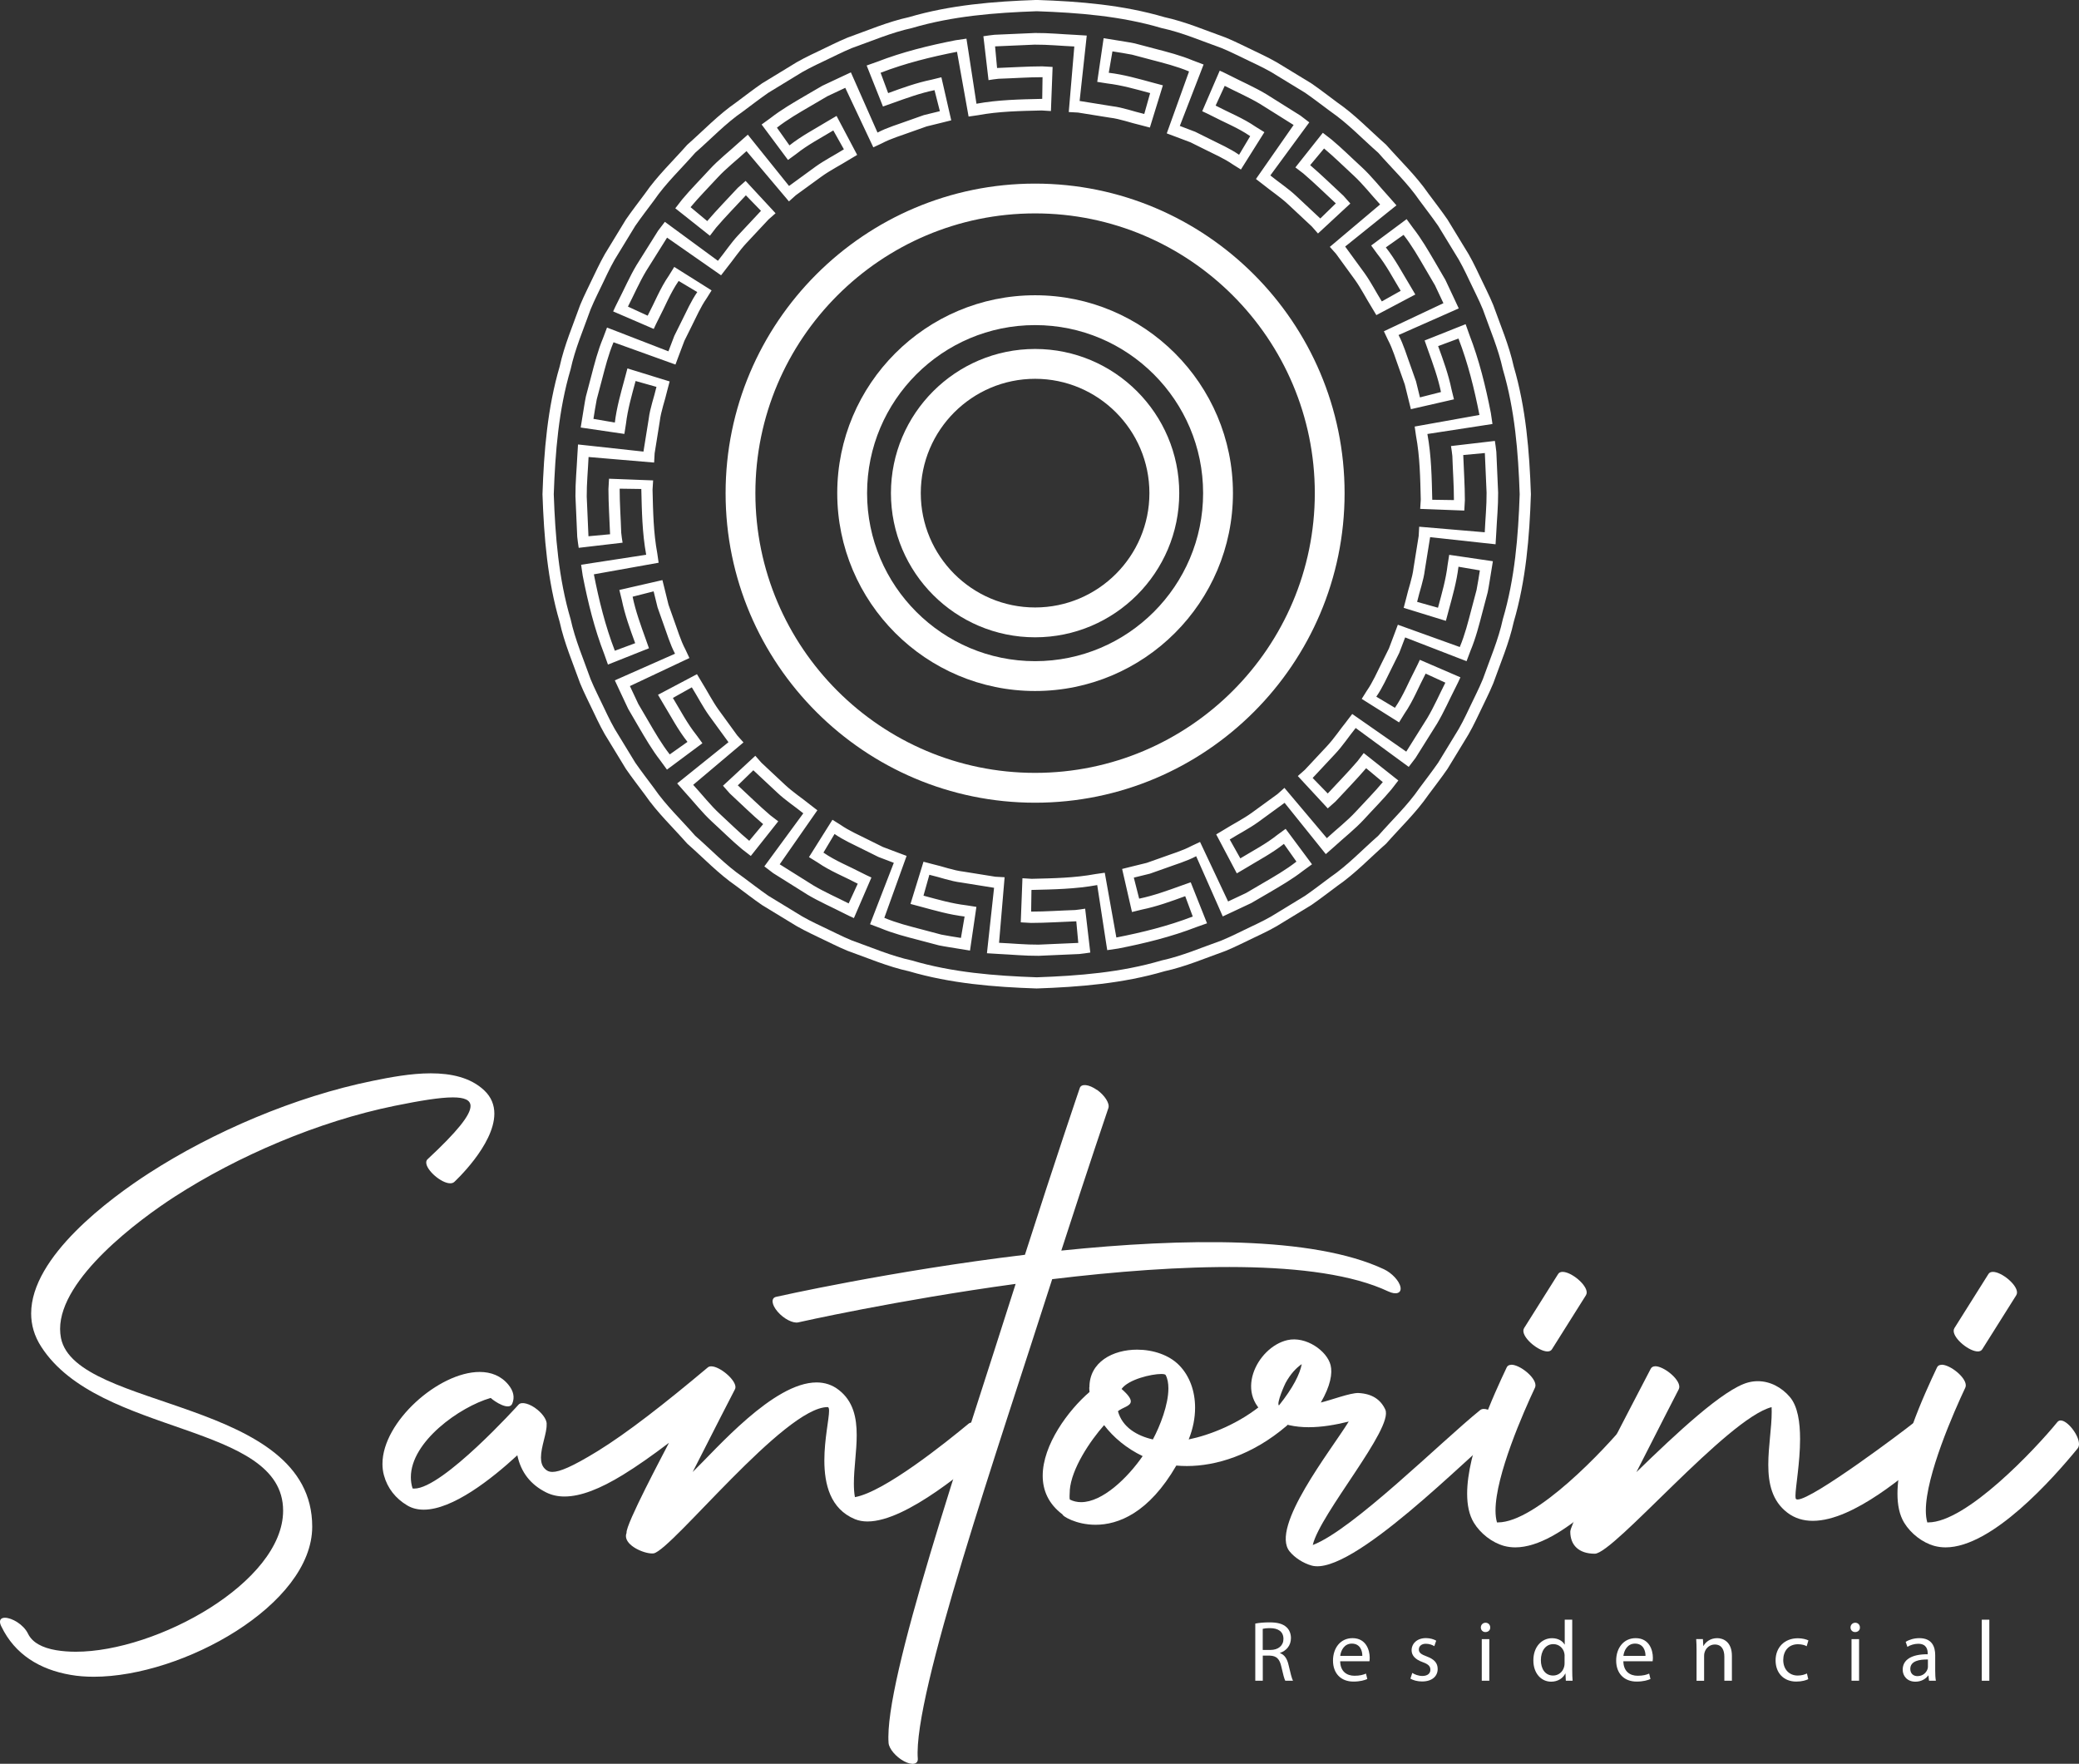 <svg xmlns="http://www.w3.org/2000/svg" id="b" data-name="Camada 2" width="396.46" height="336.31" viewBox="0 0 396.46 336.31"><rect x="0" y="0" width="396.46" height="336.31" fill="#333333" stroke="none"/><g id="c" data-name="BACKGROUND"><g><path d="M85.85,225.63c-1.69,0-4.57-2.49-4.57-3.96,0-.25.08-.47.27-.64,5.62-5.23,8.18-8.41,8.18-10.13,0-1.16-1.18-1.65-3.37-1.65-2.47,0-6.24.62-11.06,1.6-14.64,2.98-29.96,9.58-41.94,17.3-6.79,4.38-21.9,15.56-21.9,25.25,0,.59.06,1.18.17,1.75,2.82,13.86,47.91,11.42,47.91,35.95,0,14.9-24.71,28.62-41.65,28.62-1.55,0-3.04-.11-4.44-.36-5.89-1.01-10.63-3.92-13.18-9.21C.08,309.79,0,309.48,0,309.24c0-.53.38-.77.94-.77,1.29,0,3.53,1.24,4.41,3.05.81,1.69,2.75,2.69,5.32,3.13,1.18.2,2.45.3,3.77.3,15.49,0,39.55-13.28,39.55-26.9,0-16.85-35.07-14.09-46.13-31.26-1.34-2.07-1.92-4.2-1.92-6.34,0-10.83,14.94-21.89,22.53-26.79,12.15-7.83,27.72-14.54,42.62-17.57,3.19-.65,7.2-1.43,11.06-1.43s7.57.78,10.19,3.25c1.38,1.3,1.93,2.83,1.93,4.44,0,5.99-7.61,12.99-7.63,13.01-.2.19-.47.27-.78.27Z" style="fill: #fff;"></path><path d="M93.53,266.57c-5.86,1.7-15.18,8.31-15.18,15.1,0,.72.1,1.44.33,2.15.1.01.21.02.32.02,5.44,0,19.85-15.95,19.89-16.01.57-.63,2.19-.19,3.61.98,1.17.96,1.85,2.11,1.74,2.84.05,1.59-1.08,4.21-1.08,6.27,0,.83.18,1.57.71,2.11.35.37.77.63,1.48.63,1.35,0,3.72-.96,8.58-3.94,5.65-3.48,12.74-9.01,21.02-15.96.17-.16.41-.23.68-.23,1.62,0,4.62,2.5,4.62,3.96,0,.15-.03.29-.1.42-.18.35-4.22,8.17-8.06,15.77,4.63-4.5,15.43-17.08,23.63-17.08,1.53,0,2.98.44,4.27,1.46,2.73,2.14,3.38,5.25,3.38,8.59,0,3.06-.54,6.31-.54,9.21,0,.91.05,1.79.2,2.61,5.61-.99,17.4-10.46,21.66-13.99.2-.17.46-.24.75-.24,1.65,0,4.38,2.45,4.38,3.9,0,.27-.09.51-.31.69-4.5,3.71-16.53,14.28-24.08,14.28-.86,0-1.67-.14-2.4-.44-4.72-1.96-5.83-6.69-5.83-11.2,0-4.04.9-7.91.9-9.46,0-.45-.08-.71-.28-.71-8.2,0-29.58,27.09-33.15,27.89-.1.02-.21.02-.32.02-1.64,0-4.99-1.46-4.99-3.32,0-.2.04-.4.12-.61-.2-1.57,7.1-15.22,8.09-17.17-3.22,2.44-6.15,4.5-8.78,6.11-4.33,2.66-8.06,4.13-11.14,4.13-1.29,0-2.46-.26-3.52-.79-2.93-1.47-4.78-3.79-5.48-7.07-4.96,4.57-12.35,10.37-17.85,10.37-1.15,0-2.22-.25-3.16-.82-2.18-1.3-3.75-3.25-4.42-5.71-.2-.72-.29-1.45-.29-2.2,0-8.05,10.77-17.53,18.53-17.53,2.16,0,4.09.73,5.49,2.44.95,1.16,1.25,2.38.73,3.61-.59,1.39-3.33-.37-4.1-1.09Z" style="fill: #fff;"></path><path d="M209.17,207.79c1.5,1.06,2.49,2.61,2.2,3.48-.04.1-3.87,11.39-8.98,27.19,23.19-2.39,47.98-2.81,61.53,3.56,1.51.71,2.93,2.23,3.15,3.4.22,1.16-.83,1.53-2.34.82-13.52-6.36-40.13-5.22-64.08-2.33-10.4,32.53-26.55,79.33-25.63,91.42.08,1.1-1.1,1.32-2.64.49-1.53-.82-2.84-2.37-2.93-3.46-.9-11.82,13.99-55.2,24.23-87.55-22.68,3.1-41.35,7.31-41.47,7.34-.99.22-2.75-.68-3.91-2.03-1.17-1.35-1.3-2.62-.3-2.84.13-.03,21.98-4.96,47.45-8.02,5.82-18.19,10.42-31.69,10.46-31.8.29-.87,1.75-.71,3.26.36Z" style="fill: #fff;"></path><path d="M207.75,264.52c0-4.82,4.47-7.17,9.09-7.17,3.04,0,6.13,1.01,8.06,3.01,1.97,2.03,3,4.91,3,8.07,0,1.95-.4,4.01-1.22,6.04,3.89-.8,9.71-2.95,14.51-7.1.19-.16.42-.23.67-.23,1.49,0,3.86,2.47,3.86,3.95,0,.3-.1.56-.32.75-6.58,5.64-13.53,7.7-19.06,7.7-.7,0-1.37-.03-2.02-.09-5.26,9.08-11.1,11.29-15.4,11.29-3.8,0-6.4-1.73-6.29-1.96-2.72-2.04-3.79-4.64-3.79-7.39,0-5.89,4.88-12.5,8.93-15.97-.03-.3-.05-.59-.05-.88ZM204.01,284.18c-.06.86-.07,1.49,0,1.75.68.34,1.41.5,2.15.5,4.08,0,8.86-4.62,11.74-8.78-3.07-1.47-5.57-3.57-7.35-5.91-2.66,3-6.24,8.3-6.55,12.44ZM215.64,267.21c0,.93-1.57,1.14-2.45,1.88.83,3.06,3.65,4.7,6.66,5.38,1.39-2.59,2.96-6.64,2.96-9.73,0-.97-.15-1.85-.52-2.55-.07-.13-.38-.2-.85-.2-1.87,0-6.24,1.02-7.56,2.85,1.3,1.14,1.76,1.86,1.76,2.36Z" style="fill: #fff;"></path><path d="M286.43,272.53c-6.54,5.27-28.74,28.1-36.3,25.99-1.62-.45-3.23-1.5-4.2-2.69-3.78-4.64,7.95-19.36,11.27-24.77-5.06,1.26-10.45,1.81-14.71-.58-7.55-4.23-2.83-13.62,3.02-14.95,3.52-.8,7.55,2.05,8.23,4.77.4,1.58-.04,3.99-1.86,7.13,1.84-.42,5.65-1.88,7.19-1.81,2.55.13,4.21,1.22,5.1,3.15,1.64,3.55-12.45,19.87-13.83,25.83,7.61-2.87,24.56-19.79,31.92-25.72,1.45-1.17,5.59,2.49,4.16,3.65ZM248.24,260.11c-1.07.72-2.17,1.91-3.09,3.6-.13.23-1.78,3.88-1.26,4.28,2.71-3.38,4-6.01,4.35-7.88Z" style="fill: #fff;"></path><path d="M288.2,260.22c1.61,0,4.61,2.35,4.61,3.93,0,.16-.03.31-.1.46-2.15,4.56-7.52,16.72-7.52,23.41,0,.86.09,1.62.28,2.27.06,0,.12,0,.18,0,7.28,0,20.44-14,24.63-19.14.17-.2.38-.3.62-.3,1.33,0,3.5,2.81,3.5,4.5,0,.32-.08.6-.25.82-4.69,5.73-16.32,18.88-25.19,18.88-.72,0-1.43-.09-2.11-.27-2.32-.63-4.54-2.38-5.79-4.43-.91-1.5-1.28-3.4-1.28-5.54,0-7.88,5.1-18.9,7.55-24.09.16-.34.48-.48.88-.48ZM295.1,257.69c-1.63,0-4.6-2.39-4.6-3.93,0-.19.05-.37.15-.53l6.48-10.3c.18-.29.48-.41.86-.41,1.63,0,4.59,2.39,4.59,3.93,0,.19-.05.37-.15.53l-6.48,10.3c-.18.29-.48.41-.85.41Z" style="fill: #fff;"></path><path d="M315.64,260.51c1.61,0,4.6,2.36,4.6,3.92,0,.17-.04.33-.11.48-.02.04-4.14,8.03-8.07,15.79,7.57-7.35,16.63-15.87,21.32-17.1.61-.16,1.22-.24,1.82-.24,2.35,0,4.55,1.17,6.11,3,1.52,1.77,1.96,4.84,1.96,8.03,0,4.48-.88,9.2-.88,10.85,0,.33.03.53.12.6.07.05.16.08.29.08,2.86,0,20.37-13.19,21.87-14.42.17-.14.36-.2.57-.2,1.44,0,3.65,2.99,3.65,4.72,0,.39-.11.72-.37.94-4.7,3.84-14.96,13.03-22.82,13.03-1.78,0-3.44-.47-4.88-1.58-2.9-2.23-3.61-5.55-3.61-9.1s.65-7.02.65-10.11c0-.3,0-.6-.02-.89-8.44,2.16-30.08,27.95-33.72,27.95-3.07,0-4.67-1.66-4.67-4.2,0-1.96,13.27-27.03,15.35-31.08.17-.32.48-.46.87-.46Z" style="fill: #fff;"></path><path d="M370.26,260.22c1.61,0,4.61,2.35,4.61,3.93,0,.16-.03.31-.1.46-2.15,4.56-7.52,16.72-7.52,23.41,0,.86.09,1.62.28,2.27.06,0,.12,0,.18,0,7.28,0,20.44-14,24.63-19.14.17-.2.38-.3.62-.3,1.33,0,3.5,2.81,3.5,4.5,0,.32-.08.6-.25.82-4.69,5.73-16.32,18.88-25.19,18.88-.72,0-1.43-.09-2.11-.27-2.32-.63-4.54-2.38-5.79-4.43-.91-1.5-1.28-3.4-1.28-5.54,0-7.88,5.1-18.9,7.55-24.09.16-.34.48-.48.88-.48ZM377.16,257.69c-1.63,0-4.6-2.39-4.6-3.93,0-.19.05-.37.15-.53l6.48-10.3c.18-.29.48-.41.86-.41,1.63,0,4.59,2.39,4.59,3.93,0,.19-.05.37-.15.53l-6.48,10.3c-.18.29-.48.41-.85.41Z" style="fill: #fff;"></path></g><g><path d="M239.37,309.58c.72-.15,1.75-.23,2.74-.23,1.52,0,2.51.28,3.2.9.56.49.87,1.25.87,2.1,0,1.46-.92,2.43-2.08,2.82v.05c.85.29,1.36,1.08,1.62,2.23.36,1.54.62,2.61.85,3.03h-1.47c-.18-.31-.43-1.26-.74-2.64-.33-1.52-.92-2.1-2.21-2.15h-1.34v4.79h-1.43v-10.9ZM240.8,314.61h1.46c1.52,0,2.49-.84,2.49-2.1,0-1.43-1.03-2.05-2.54-2.06-.69,0-1.18.07-1.41.13v4.03Z" style="fill: #fff;"></path><path d="M255.57,316.78c.03,1.95,1.28,2.75,2.72,2.75,1.03,0,1.66-.18,2.2-.41l.25,1.03c-.51.23-1.38.49-2.64.49-2.44,0-3.9-1.61-3.9-4s1.41-4.28,3.72-4.28c2.59,0,3.28,2.28,3.28,3.74,0,.29-.03.52-.05.67h-5.57ZM259.79,315.74c.02-.92-.38-2.34-2-2.34-1.46,0-2.1,1.34-2.21,2.34h4.21Z" style="fill: #fff;"></path><path d="M269.33,319c.43.28,1.18.57,1.9.57,1.05,0,1.54-.52,1.54-1.18,0-.69-.41-1.07-1.48-1.46-1.43-.51-2.1-1.29-2.1-2.25,0-1.28,1.03-2.33,2.74-2.33.8,0,1.51.23,1.95.49l-.36,1.05c-.31-.2-.89-.46-1.62-.46-.85,0-1.33.49-1.33,1.08,0,.66.48.95,1.51,1.34,1.38.52,2.08,1.21,2.08,2.39,0,1.39-1.08,2.38-2.97,2.38-.87,0-1.67-.21-2.23-.54l.36-1.1Z" style="fill: #fff;"></path><path d="M284.18,310.32c.02.49-.34.88-.92.88-.51,0-.87-.39-.87-.88s.38-.9.9-.9.89.39.89.9ZM282.57,320.48v-7.93h1.44v7.93h-1.44Z" style="fill: #fff;"></path><path d="M299.82,308.84v9.59c0,.71.02,1.51.07,2.05h-1.29l-.07-1.38h-.03c-.44.89-1.41,1.56-2.7,1.56-1.92,0-3.39-1.62-3.39-4.03-.02-2.64,1.62-4.26,3.56-4.26,1.21,0,2.03.57,2.39,1.21h.03v-4.74h1.44ZM298.37,315.78c0-.18-.02-.43-.07-.61-.21-.92-1-1.67-2.08-1.67-1.49,0-2.38,1.31-2.38,3.06,0,1.61.79,2.93,2.34,2.93.97,0,1.85-.64,2.11-1.72.05-.2.07-.39.07-.62v-1.38Z" style="fill: #fff;"></path><path d="M309.57,316.78c.03,1.95,1.28,2.75,2.72,2.75,1.03,0,1.66-.18,2.2-.41l.25,1.03c-.51.23-1.38.49-2.64.49-2.44,0-3.9-1.61-3.9-4s1.41-4.28,3.72-4.28c2.59,0,3.28,2.28,3.28,3.74,0,.29-.03.52-.05.67h-5.57ZM313.79,315.74c.02-.92-.38-2.34-2-2.34-1.46,0-2.1,1.34-2.21,2.34h4.21Z" style="fill: #fff;"></path><path d="M323.53,314.69c0-.82-.02-1.49-.07-2.15h1.28l.08,1.31h.03c.39-.75,1.31-1.49,2.62-1.49,1.1,0,2.8.66,2.8,3.38v4.74h-1.44v-4.57c0-1.28-.47-2.34-1.83-2.34-.95,0-1.69.67-1.93,1.48-.07.18-.1.43-.1.67v4.77h-1.44v-5.79Z" style="fill: #fff;"></path><path d="M344.83,320.18c-.38.2-1.21.46-2.28.46-2.39,0-3.95-1.62-3.95-4.05s1.67-4.21,4.26-4.21c.85,0,1.61.21,2,.41l-.33,1.11c-.34-.2-.89-.38-1.67-.38-1.82,0-2.8,1.34-2.8,3,0,1.83,1.18,2.97,2.75,2.97.82,0,1.36-.21,1.77-.39l.25,1.08Z" style="fill: #fff;"></path><path d="M354.68,310.32c.02.49-.34.88-.92.88-.51,0-.87-.39-.87-.88s.38-.9.9-.9.89.39.89.9ZM353.08,320.48v-7.93h1.44v7.93h-1.44Z" style="fill: #fff;"></path><path d="M367.86,320.48l-.11-1h-.05c-.44.62-1.29,1.18-2.43,1.18-1.61,0-2.43-1.13-2.43-2.28,0-1.92,1.71-2.97,4.77-2.95v-.16c0-.66-.18-1.84-1.8-1.84-.74,0-1.51.23-2.07.59l-.33-.95c.66-.43,1.61-.71,2.61-.71,2.43,0,3.02,1.66,3.02,3.25v2.97c0,.69.03,1.36.13,1.9h-1.31ZM367.65,316.43c-1.57-.03-3.36.25-3.36,1.79,0,.93.62,1.38,1.36,1.38,1.03,0,1.69-.66,1.92-1.33.05-.15.08-.31.08-.46v-1.38Z" style="fill: #fff;"></path><path d="M377.92,308.84h1.44v11.64h-1.44v-11.64Z" style="fill: #fff;"></path></g></g><g id="d" data-name="OBJECTS"><g><path d="M197.39,35.01c-32.55,0-59.02,26.48-59.02,59.03s26.48,59.02,59.02,59.02,59.02-26.48,59.02-59.02-26.48-59.03-59.02-59.03ZM197.39,147.37c-29.41,0-53.34-23.93-53.34-53.34s23.93-53.34,53.34-53.34,53.34,23.93,53.34,53.34-23.93,53.34-53.34,53.34Z" style="fill: #fff;"></path><path d="M197.39,56.3c-20.8,0-37.73,16.92-37.73,37.73s16.92,37.73,37.73,37.73,37.73-16.92,37.73-37.73-16.92-37.73-37.73-37.73ZM197.39,126.07c-17.67,0-32.04-14.37-32.04-32.04s14.37-32.04,32.04-32.04,32.04,14.37,32.04,32.04-14.37,32.04-32.04,32.04Z" style="fill: #fff;"></path><path d="M197.39,66.54c-15.16,0-27.49,12.33-27.49,27.49s12.33,27.49,27.49,27.49,27.49-12.33,27.49-27.49-12.33-27.49-27.49-27.49ZM197.39,115.83c-12.02,0-21.8-9.78-21.8-21.8s9.78-21.8,21.8-21.8,21.8,9.78,21.8,21.8-9.78,21.8-21.8,21.8Z" style="fill: #fff;"></path></g><path d="M288.66,69.87c-.88-4.03-2.52-7.83-3.9-11.7-.78-1.9-1.74-3.73-2.61-5.59-.88-1.86-1.77-3.71-2.9-5.44l-3.21-5.27c-1.16-1.69-2.43-3.31-3.65-4.96-2.34-3.39-5.35-6.23-8.06-9.31-3.08-2.71-5.92-5.72-9.31-8.06-1.65-1.22-3.27-2.49-4.96-3.65l-5.27-3.21c-1.73-1.12-3.58-2.01-5.44-2.9-1.86-.87-3.69-1.83-5.59-2.61-3.87-1.38-7.67-3.02-11.7-3.9-7.92-2.33-16.18-3.01-24.37-3.28-8.18.28-16.45.95-24.36,3.28-4.03.88-7.83,2.52-11.7,3.9-1.9.78-3.73,1.74-5.59,2.61-1.86.88-3.71,1.77-5.44,2.9l-5.27,3.21c-1.69,1.16-3.31,2.43-4.96,3.65-3.39,2.34-6.23,5.35-9.31,8.06-2.71,3.08-5.72,5.92-8.06,9.31-1.22,1.65-2.49,3.27-3.65,4.96l-3.21,5.27c-1.12,1.73-2.01,3.58-2.9,5.44-.87,1.86-1.83,3.69-2.61,5.59-1.38,3.87-3.02,7.67-3.9,11.7-2.33,7.92-3.01,16.18-3.28,24.37.28,8.18.95,16.45,3.28,24.36.88,4.03,2.52,7.83,3.9,11.7.78,1.9,1.74,3.73,2.61,5.59.88,1.86,1.77,3.71,2.9,5.44l3.21,5.27c1.16,1.69,2.43,3.31,3.65,4.96,2.34,3.39,5.35,6.23,8.06,9.31,3.08,2.71,5.92,5.72,9.31,8.06,1.65,1.22,3.27,2.49,4.96,3.65l5.27,3.21c1.73,1.12,3.58,2.01,5.44,2.9,1.86.87,3.69,1.83,5.59,2.61,3.87,1.38,7.67,3.02,11.7,3.9,7.92,2.33,16.18,3.01,24.36,3.28,8.18-.28,16.45-.95,24.37-3.28,4.03-.88,7.83-2.52,11.7-3.9,1.9-.78,3.73-1.74,5.59-2.61,1.86-.88,3.71-1.77,5.44-2.9l5.27-3.21c1.69-1.16,3.31-2.43,4.96-3.65,3.39-2.34,6.23-5.35,9.31-8.06,2.71-3.08,5.72-5.92,8.06-9.31,1.22-1.65,2.49-3.27,3.65-4.96l3.21-5.27c1.12-1.73,2.01-3.58,2.9-5.44.87-1.86,1.83-3.69,2.61-5.59,1.38-3.87,3.02-7.67,3.9-11.7,2.33-7.92,3.01-16.18,3.28-24.36-.28-8.18-.95-16.45-3.28-24.37ZM286.59,118.05c-.85,3.94-2.47,7.65-3.81,11.44-.76,1.86-1.7,3.64-2.55,5.46-.86,1.82-1.73,3.63-2.83,5.32l-3.14,5.15c-1.14,1.65-2.38,3.24-3.57,4.85-2.28,3.32-5.23,6.08-7.87,9.1-3.02,2.64-5.78,5.59-9.1,7.87-1.61,1.19-3.2,2.43-4.85,3.57l-5.15,3.14c-1.69,1.1-3.5,1.97-5.32,2.83-1.82.85-3.6,1.79-5.46,2.55-3.79,1.34-7.49,2.95-11.43,3.81-7.74,2.29-15.81,2.93-23.81,3.21-8-.28-16.08-.92-23.81-3.21-3.94-.85-7.65-2.47-11.43-3.81-1.86-.76-3.64-1.7-5.46-2.55-1.82-.86-3.63-1.73-5.32-2.83l-5.15-3.14c-1.65-1.14-3.24-2.38-4.85-3.57-3.32-2.28-6.08-5.23-9.1-7.87-2.64-3.02-5.59-5.78-7.87-9.1-1.19-1.61-2.43-3.2-3.57-4.85l-3.14-5.15c-1.1-1.69-1.97-3.5-2.83-5.32-.85-1.82-1.79-3.6-2.55-5.46-1.34-3.79-2.95-7.49-3.81-11.44-2.29-7.74-2.93-15.81-3.21-23.81.28-8,.92-16.08,3.21-23.81.85-3.94,2.47-7.65,3.81-11.43.76-1.86,1.7-3.64,2.55-5.46.86-1.82,1.73-3.63,2.83-5.32l3.14-5.15c1.14-1.65,2.38-3.24,3.57-4.85,2.28-3.32,5.23-6.08,7.87-9.1,3.02-2.64,5.78-5.59,9.1-7.87,1.61-1.19,3.2-2.43,4.85-3.57l5.15-3.14c1.69-1.1,3.5-1.97,5.32-2.83,1.82-.85,3.6-1.79,5.46-2.55,3.79-1.34,7.49-2.95,11.43-3.81,7.74-2.29,15.81-2.93,23.81-3.21,8,.28,16.08.92,23.81,3.21,3.94.85,7.65,2.47,11.43,3.81,1.86.76,3.64,1.7,5.46,2.55,1.82.86,3.63,1.73,5.32,2.83l5.15,3.14c1.65,1.14,3.24,2.38,4.85,3.57,3.32,2.28,6.08,5.23,9.1,7.87,2.64,3.02,5.59,5.78,7.87,9.1,1.19,1.61,2.43,3.2,3.57,4.85l3.14,5.15c1.1,1.69,1.97,3.5,2.83,5.32.85,1.82,1.79,3.6,2.55,5.46,1.34,3.79,2.95,7.49,3.81,11.43,2.29,7.74,2.94,15.81,3.21,23.81-.27,8-.92,16.08-3.21,23.81Z" style="fill: #fff;"></path><path d="M205.87,19.25l6.22,1c2.09.25,4.07,1.01,6.12,1.48l1.12-3.98c-2.71-.73-5.4-1.51-8.19-1.84l-1.9-.3.31-2.12.6-4.09.31-2.12,2.1.34c1.27.22,2.55.39,3.82.65l3.75.99c2.5.65,5.01,1.29,7.4,2.29l1.99.75-.77,2-3.76,9.71,2.94,1.12,2.82,1.4c1.87.94,3.8,1.78,5.54,2.98l2.12-3.55c-2.31-1.6-4.95-2.62-7.42-3.92-.58-.27-1.14-.59-1.73-.83l.85-1.97,1.64-3.8.85-1.97c.65.27,1.28.61,1.92.92,2.3,1.18,4.68,2.21,6.9,3.53l6.57,4.12,1.69,1.29-1.27,1.73-6.16,8.39c1.63,1.32,3.4,2.47,4.93,3.91l4.6,4.3,2.96-2.88c-2.06-1.9-4.05-3.87-6.18-5.69l-1.53-1.17,1.33-1.68,2.57-3.24,1.33-1.68,1.68,1.3c1.98,1.65,3.81,3.49,5.72,5.23,1.9,1.75,3.49,3.81,5.24,5.71l1.4,1.59-1.67,1.34-8.11,6.52,3.71,5.09c1.22,1.71,2.17,3.59,3.28,5.37l3.6-2.02c-1.45-2.39-2.74-4.89-4.5-7.09l-1.13-1.55,1.72-1.28,3.32-2.47,1.72-1.28,1.25,1.72c1.59,2.04,2.88,4.28,4.19,6.51l1.95,3.35,1.65,3.51.9,1.93-1.96.87-9.52,4.21c.98,1.86,1.55,3.89,2.28,5.86l1.05,2.97.75,3.06,4.01-1.02c-.57-2.75-1.53-5.38-2.48-8.02l-.64-1.81,1.99-.79,3.84-1.53,1.99-.79.71,2c1.87,4.82,3.11,9.87,4.1,14.93l.31,2.1-2.12.33-10.29,1.58c.76,4.13.83,8.35.93,12.54l4.13.06c0-2.8-.21-5.6-.3-8.4-.05-.64-.17-1.27-.26-1.9l2.13-.25,4.11-.48,2.13-.25c.09.7.22,1.4.28,2.11l.34,7.75c.02,2.58-.24,5.16-.36,7.73l-.13,2.12-2.13-.23-10.35-1.13-1,6.22c-.25,2.09-1.01,4.07-1.48,6.12l3.98,1.12c.73-2.71,1.51-5.4,1.84-8.19l.3-1.9,2.12.31,4.09.6,2.12.31-.34,2.1c-.22,1.27-.39,2.55-.65,3.82l-.99,3.75c-.65,2.5-1.29,5.01-2.29,7.4l-.75,1.99-2-.77-9.71-3.76-1.12,2.94-1.4,2.82c-.94,1.87-1.78,3.81-2.98,5.54l3.55,2.12c1.6-2.31,2.62-4.95,3.92-7.42.27-.58.59-1.14.83-1.73l1.97.85,3.8,1.64,1.97.85c-.27.65-.61,1.28-.92,1.92-1.18,2.3-2.21,4.68-3.53,6.9l-4.12,6.57-1.29,1.69-1.73-1.27-10.12-7.42,1.08-1.4,10.3,7.18,4.02-6.41c1.29-2.17,2.29-4.49,3.44-6.74l-3.76-1.73c-1.34,2.54-2.39,5.25-4.03,7.62l-1.04,1.68-1.81-1.14-3.5-2.2-1.81-1.14.94-1.5c1.17-1.68,1.97-3.56,2.89-5.38l1.36-2.74,1.08-2.86.62-1.66,11.81,4.25c.98-2.33,1.59-4.78,2.23-7.22l.97-3.66c.25-1.23.42-2.48.63-3.73l-4.08-.7c-.34,2.86-1.14,5.63-1.89,8.41l-.51,1.91-2.05-.63-3.95-1.22-2.05-.63.45-1.71c.45-1.99,1.2-3.91,1.44-5.94l.97-6.05.1-1.77,12.5,1.06c.11-2.52.37-5.03.35-7.55l-.33-7.56-4.12.38c.1,2.87.31,5.75.31,8.62l-.11,1.97-2.14-.08-4.13-.16-2.14-.08.11-1.77c-.1-4.07-.16-8.17-.91-12.18l-.25-1.75,12.35-2.21c-.97-4.94-2.18-9.86-4-14.57l-3.88,1.44c.99,2.7,1.97,5.41,2.55,8.23l.47,1.92-2.09.48-4.03.92-2.09.48-.43-1.72-.73-2.97-1.02-2.88c-.71-1.91-1.26-3.89-2.22-5.69l-.75-1.6,11.35-5.35-1.61-3.42-1.91-3.26c-1.27-2.18-2.53-4.37-4.08-6.35l-3.38,2.39c1.79,2.26,3.12,4.82,4.62,7.28l1,1.7-1.89,1-3.65,1.93-1.89,1-.91-1.52c-1.08-1.73-2-3.57-3.18-5.22l-3.6-4.95-1.18-1.32,9.59-8.09c-1.71-1.85-3.25-3.86-5.11-5.57-1.86-1.7-3.64-3.49-5.58-5.1l-2.65,3.18c2.19,1.87,4.24,3.89,6.35,5.84l1.31,1.48-1.57,1.45-3.03,2.81-1.57,1.45-1.17-1.33-4.47-4.18c-1.49-1.4-3.21-2.52-4.79-3.8l-1.4-1.08,7.18-10.3-6.41-4.02c-2.17-1.29-4.49-2.29-6.73-3.44l-1.73,3.76c2.54,1.34,5.25,2.39,7.62,4.03l1.68,1.04-1.14,1.81-2.2,3.5-1.14,1.81-1.5-.94c-1.68-1.17-3.56-1.97-5.38-2.89l-2.74-1.36-2.86-1.08-1.66-.62,4.25-11.81c-2.33-.98-4.78-1.59-7.22-2.23l-3.66-.97c-1.23-.25-2.48-.42-3.73-.63l-.7,4.08c2.86.34,5.63,1.14,8.41,1.89l1.91.51-.63,2.05-1.22,3.95-.63,2.05-1.71-.45c-1.99-.45-3.91-1.2-5.94-1.44l-6.05-.97-1.77-.1,1.06-12.5c-2.52-.11-5.03-.37-7.55-.35l-7.56.33.38,4.12c2.87-.1,5.75-.31,8.62-.31l1.97.11-.08,2.14-.16,4.13-.08,2.14-1.77-.11c-4.07.1-8.17.16-12.18.91l-1.75.25-2.21-12.35c-4.94.97-9.86,2.18-14.57,4l1.44,3.88c2.7-.99,5.41-1.97,8.23-2.55l1.92-.47.48,2.09.92,4.03.48,2.09-1.72.43-2.97.73-2.88,1.02c-1.91.71-3.88,1.26-5.69,2.22l-1.6.75-5.35-11.35-3.42,1.61-3.26,1.91c-2.18,1.27-4.37,2.53-6.35,4.08l2.39,3.38c2.26-1.79,4.82-3.12,7.28-4.62l1.7-1,1,1.89,1.93,3.65,1,1.89-1.52.91c-1.73,1.08-3.57,2-5.22,3.18l-4.95,3.6-1.32,1.18-8.09-9.59c-1.85,1.71-3.86,3.25-5.57,5.11-1.7,1.86-3.49,3.64-5.1,5.58l3.18,2.65c1.87-2.19,3.89-4.24,5.84-6.35l1.48-1.31,1.45,1.57,2.81,3.03,1.45,1.57-1.33,1.17-4.18,4.47c-1.4,1.49-2.52,3.21-3.8,4.79l-1.08,1.4-10.3-7.18-4.02,6.41c-1.29,2.17-2.29,4.49-3.44,6.74l3.76,1.73c1.34-2.54,2.39-5.25,4.03-7.62l1.04-1.68,1.81,1.14,3.5,2.2,1.81,1.14-.94,1.5c-1.17,1.68-1.97,3.56-2.89,5.38l-1.36,2.74-1.08,2.86-.62,1.66-11.81-4.25c-.98,2.33-1.59,4.78-2.23,7.22l-.97,3.66c-.25,1.23-.42,2.48-.63,3.73l4.08.7c.34-2.86,1.14-5.63,1.89-8.41l.51-1.91,2.05.63,3.95,1.22,2.05.63-.45,1.71c-.45,1.99-1.2,3.91-1.44,5.94l-.97,6.05-.1,1.77-12.5-1.06c-.11,2.52-.37,5.03-.35,7.55l.33,7.56,4.12-.38c-.1-2.87-.31-5.75-.31-8.62l.11-1.97,2.14.08,4.13.16,2.14.08-.11,1.77c.1,4.07.16,8.17.91,12.18l.25,1.75-12.35,2.21c.97,4.94,2.18,9.86,4,14.57l3.88-1.44c-.99-2.7-1.97-5.41-2.55-8.23l-.47-1.92,2.09-.48,4.03-.92,2.09-.48.43,1.72.73,2.97,1.02,2.88c.71,1.91,1.26,3.88,2.22,5.69l.75,1.6-11.35,5.35,1.61,3.42,1.91,3.26c1.27,2.18,2.53,4.37,4.08,6.35l3.38-2.39c-1.79-2.26-3.12-4.82-4.62-7.28l-1-1.7,1.89-1,3.65-1.93,1.89-1,.91,1.52c1.08,1.73,2,3.56,3.18,5.22l3.6,4.95,1.18,1.32-9.59,8.09c1.71,1.85,3.25,3.86,5.11,5.57,1.86,1.7,3.64,3.49,5.58,5.1l2.65-3.18c-2.19-1.86-4.24-3.89-6.35-5.84l-1.31-1.48,1.57-1.45,3.03-2.81,1.57-1.45,1.17,1.33,4.47,4.18c1.49,1.4,3.21,2.52,4.79,3.8l1.4,1.08-7.18,10.3,6.41,4.02c2.17,1.29,4.49,2.29,6.74,3.44l1.73-3.76c-2.54-1.34-5.25-2.39-7.62-4.03l-1.68-1.04,1.14-1.81,2.2-3.5,1.14-1.81,1.5.94c1.68,1.17,3.56,1.97,5.38,2.89l2.74,1.36,2.86,1.08,1.66.62-4.25,11.81c2.33.98,4.78,1.59,7.22,2.23l3.66.97c1.23.25,2.48.42,3.73.63l.7-4.08c-2.86-.34-5.63-1.14-8.41-1.89l-1.91-.51.63-2.05,1.22-3.95.63-2.05,1.71.45c1.99.45,3.91,1.2,5.94,1.44l6.05.97,1.77.1-1.06,12.5c2.52.11,5.03.37,7.55.35l7.56-.33-.38-4.12c-2.87.1-5.75.31-8.62.31l-1.97-.11.08-2.14.16-4.13.08-2.14,1.77.11c4.07-.1,8.17-.16,12.18-.91l1.75-.25,2.21,12.35c4.94-.97,9.86-2.18,14.57-4l-1.44-3.88c-2.7.99-5.41,1.97-8.23,2.55l-1.92.47-.48-2.09-.92-4.03-.48-2.09,1.72-.43,2.97-.73,2.88-1.02c1.91-.71,3.88-1.26,5.69-2.22l1.6-.75,5.35,11.35,3.42-1.61,3.26-1.91c2.18-1.27,4.37-2.53,6.35-4.08l-2.39-3.38c-2.26,1.79-4.82,3.12-7.28,4.62l-1.7,1-1-1.89-1.93-3.65-1-1.89,1.52-.91c1.73-1.08,3.57-2,5.22-3.18l4.95-3.6,1.32-1.18,8.09,9.59c1.85-1.71,3.86-3.25,5.57-5.11,1.7-1.86,3.49-3.64,5.1-5.58l-3.18-2.65c-1.87,2.19-3.89,4.24-5.84,6.35l-1.48,1.31-1.45-1.57-2.81-3.03-1.45-1.57,1.33-1.17,4.18-4.47c1.4-1.49,2.52-3.21,3.8-4.79l1.73,1.27c-1.32,1.63-2.47,3.4-3.91,4.93l-4.3,4.6,2.88,2.96c1.9-2.06,3.87-4.05,5.69-6.18l1.17-1.53,1.68,1.33,3.24,2.57,1.68,1.33-1.3,1.68c-1.65,1.98-3.49,3.81-5.23,5.72-1.75,1.9-3.81,3.49-5.71,5.24l-1.59,1.4-1.34-1.67-6.52-8.11-5.09,3.71c-1.71,1.22-3.59,2.17-5.37,3.28l2.02,3.6c2.39-1.45,4.89-2.74,7.09-4.5l1.55-1.13,1.28,1.72,2.47,3.32,1.28,1.72-1.72,1.25c-2.04,1.59-4.28,2.88-6.51,4.19l-3.35,1.95-3.51,1.65-1.93.9-.86-1.96-4.21-9.52c-1.86.98-3.89,1.55-5.86,2.28l-2.97,1.05-3.06.75,1.02,4.01c2.75-.57,5.38-1.53,8.02-2.48l1.81-.64.79,1.99,1.53,3.84.79,1.99-2,.71c-4.82,1.87-9.87,3.11-14.93,4.1l-2.1.31-.33-2.12-1.58-10.29c-4.13.76-8.35.83-12.54.93l-.06,4.13c2.8,0,5.6-.21,8.4-.3.64-.05,1.27-.17,1.9-.26l.25,2.13.48,4.11.25,2.13c-.7.09-1.4.22-2.11.28l-7.75.34c-2.58.02-5.16-.24-7.73-.36l-2.12-.13.23-2.13,1.13-10.35-6.22-1c-2.09-.25-4.07-1.01-6.12-1.48l-1.12,3.98c2.71.73,5.4,1.51,8.19,1.84l1.9.3-.31,2.12-.6,4.09-.31,2.12-2.1-.34c-1.27-.22-2.55-.39-3.82-.65l-3.75-.99c-2.5-.65-5.01-1.29-7.4-2.29l-1.99-.75.77-2,3.76-9.71-2.94-1.12-2.82-1.4c-1.87-.94-3.8-1.78-5.54-2.98l-2.12,3.55c2.31,1.6,4.95,2.62,7.42,3.92.58.27,1.14.59,1.73.83l-.85,1.97-1.64,3.8-.85,1.97c-.65-.27-1.28-.61-1.92-.92-2.3-1.18-4.68-2.21-6.9-3.53l-6.57-4.12-1.69-1.29,1.27-1.73,6.16-8.39c-1.63-1.32-3.4-2.47-4.93-3.91l-4.6-4.3-2.96,2.88c2.06,1.9,4.05,3.87,6.18,5.69l1.53,1.17-1.33,1.68-2.57,3.24-1.33,1.68-1.68-1.3c-1.98-1.65-3.81-3.49-5.72-5.23-1.9-1.75-3.49-3.81-5.24-5.71l-1.4-1.59,1.67-1.34,8.11-6.52-3.71-5.09c-1.22-1.71-2.17-3.59-3.28-5.37l-3.61,2.02c1.45,2.39,2.74,4.89,4.5,7.09l1.13,1.55-1.72,1.28-3.32,2.47-1.72,1.28-1.25-1.72c-1.59-2.04-2.88-4.28-4.19-6.51l-1.95-3.35-1.65-3.51-.9-1.93,1.96-.87,9.52-4.21c-.98-1.86-1.55-3.89-2.28-5.86l-1.05-2.97-.75-3.06-4.01,1.02c.57,2.75,1.53,5.38,2.48,8.02l.64,1.81-1.99.79-3.84,1.53-1.99.79-.71-2c-1.87-4.82-3.11-9.87-4.1-14.93l-.31-2.1,2.12-.33,10.29-1.58c-.76-4.13-.83-8.35-.93-12.54l-4.13-.06c0,2.8.21,5.6.3,8.4.05.64.17,1.27.26,1.9l-2.13.25-4.11.48-2.13.25c-.09-.7-.22-1.4-.28-2.11l-.34-7.75c-.02-2.58.24-5.16.36-7.73l.13-2.12,2.13.23,10.35,1.13,1-6.22c.25-2.09,1.01-4.07,1.48-6.12l-3.98-1.12c-.73,2.71-1.51,5.4-1.84,8.19l-.3,1.9-2.12-.31-4.09-.6-2.12-.31.34-2.1c.22-1.27.39-2.55.65-3.82l.99-3.75c.65-2.5,1.29-5.01,2.29-7.4l.75-1.99,2,.77,9.71,3.76,1.12-2.94,1.4-2.82c.94-1.87,1.78-3.8,2.98-5.54l-3.55-2.12c-1.6,2.31-2.62,4.95-3.92,7.42-.27.58-.59,1.14-.83,1.73l-1.97-.85-3.8-1.64-1.97-.85c.27-.65.61-1.28.92-1.92,1.18-2.3,2.21-4.68,3.53-6.9l4.12-6.57,1.29-1.69,1.73,1.27,8.39,6.16c1.32-1.63,2.47-3.4,3.91-4.93l4.3-4.6-2.88-2.96c-1.9,2.06-3.87,4.05-5.69,6.18l-1.17,1.53-1.68-1.33-3.24-2.57-1.68-1.33,1.3-1.68c1.65-1.98,3.49-3.81,5.23-5.72,1.75-1.9,3.81-3.49,5.71-5.24l1.59-1.4,1.34,1.67,6.52,8.11,5.09-3.71c1.71-1.22,3.59-2.17,5.37-3.28l-2.02-3.6c-2.39,1.45-4.89,2.74-7.09,4.5l-1.55,1.13-1.28-1.72-2.47-3.32-1.28-1.72,1.72-1.25c2.04-1.59,4.28-2.88,6.51-4.19l3.35-1.95,3.51-1.65,1.93-.9.87,1.96,4.21,9.52c1.86-.98,3.89-1.55,5.86-2.28l2.97-1.05,3.06-.75-1.02-4.01c-2.75.57-5.38,1.53-8.02,2.48l-1.81.64-.79-1.99-1.53-3.84-.79-1.99,2-.71c4.82-1.87,9.87-3.11,14.93-4.1l2.1-.31.33,2.12,1.58,10.29c4.13-.76,8.35-.83,12.54-.93l.06-4.13c-2.8,0-5.6.21-8.4.3-.64.05-1.27.17-1.9.26l-.25-2.13-.48-4.11-.25-2.13c.7-.09,1.4-.22,2.11-.28l7.75-.34c2.58-.02,5.16.24,7.73.36l2.12.13-.23,2.13-1.13,10.35Z" style="fill: #fff;"></path></g></svg>